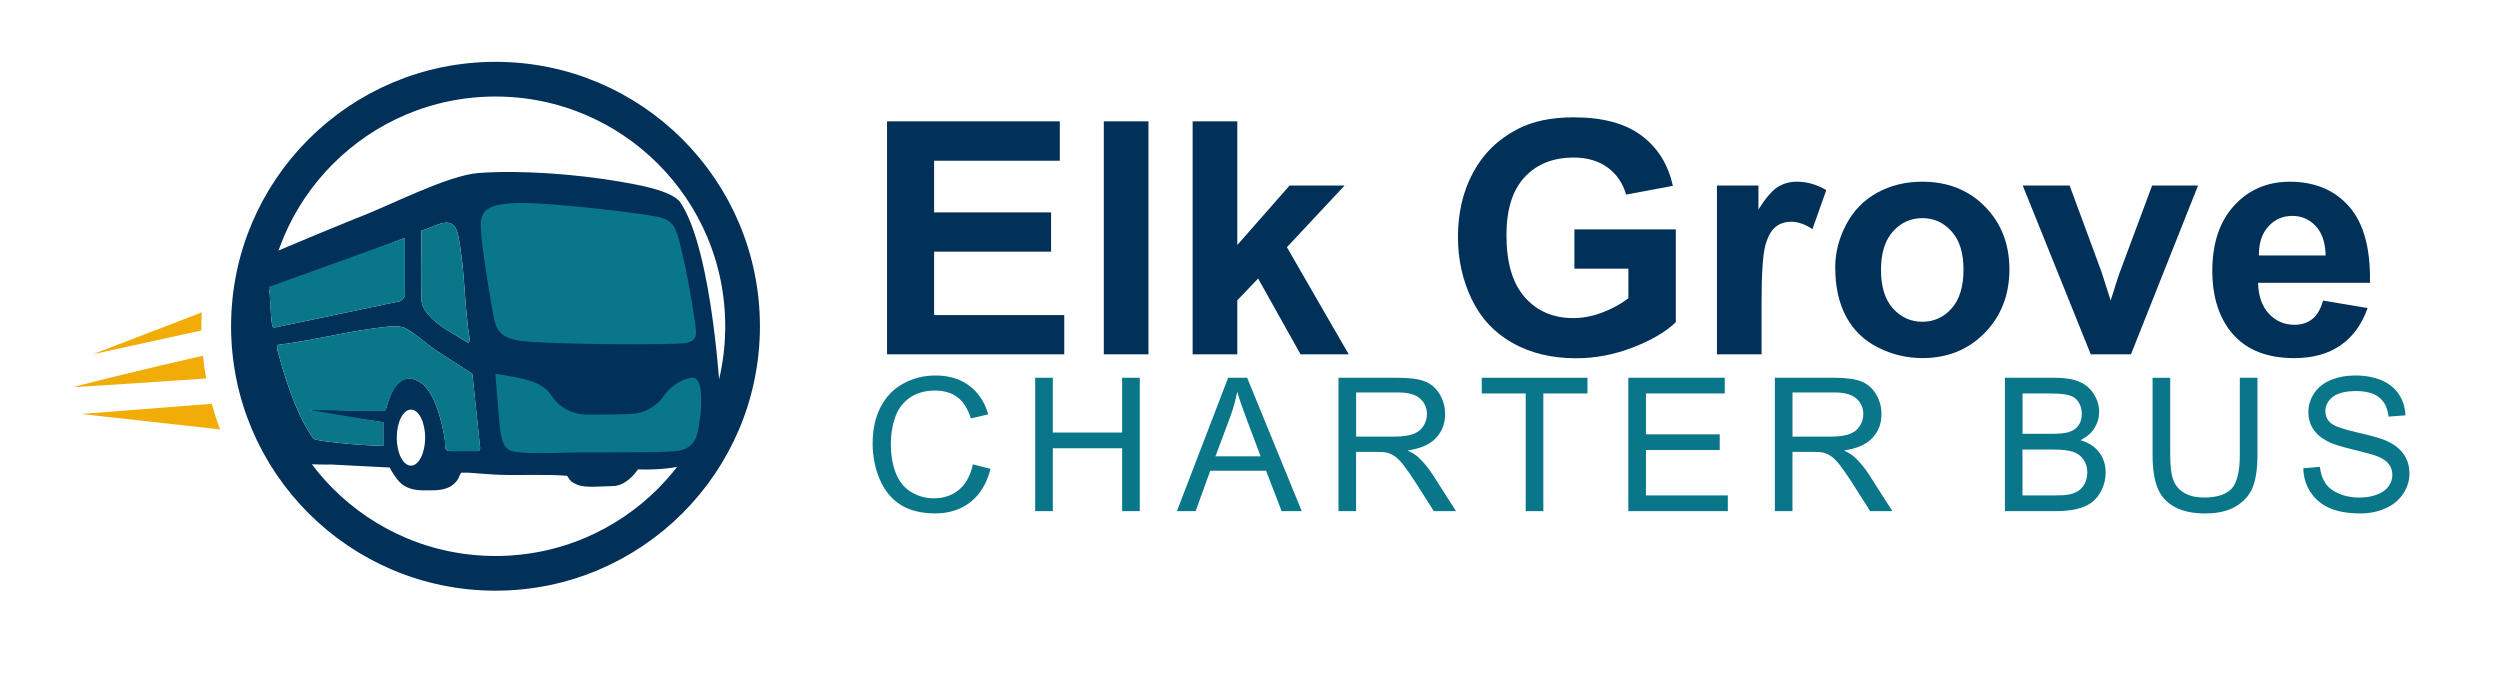 <?xml version="1.0" encoding="UTF-8"?>
<svg id="Layer_1" data-name="Layer 1" xmlns="http://www.w3.org/2000/svg" viewBox="0 0 717 193">
  <defs>
    <style>
      .cls-1 {
        fill: #097789;
      }

      .cls-2 {
        isolation: isolate;
      }

      .cls-3 {
        fill: #013059;
      }

      .cls-4 {
        fill: none;
        stroke: #013059;
        stroke-miterlimit: 10;
        stroke-width: 9.95px;
      }

      .cls-5 {
        fill: #f2ac07;
      }
    </style>
  </defs>
  <g class="cls-2">
    <g class="cls-2">
      <path class="cls-3" d="M254.4,101.62V34.8h49.55v11.3h-36.05v14.81h33.55v11.26h-33.55v18.19h37.33v11.26h-50.82Z"/>
      <path class="cls-3" d="M316.57,101.62V34.8h12.81v66.82h-12.81Z"/>
      <path class="cls-3" d="M342.05,101.62V34.8h12.81v35.46l15-17.05h15.77l-16.55,17.69,17.73,30.72h-13.81l-12.17-21.74-5.97,6.24v15.5h-12.81Z"/>
      <path class="cls-3" d="M451.54,77.05v-11.26h29.08v26.62c-2.83,2.73-6.92,5.14-12.28,7.22s-10.79,3.12-16.29,3.12c-6.99,0-13.08-1.47-18.28-4.4s-9.1-7.13-11.71-12.58c-2.61-5.45-3.92-11.39-3.92-17.8,0-6.96,1.46-13.14,4.38-18.55,2.92-5.41,7.19-9.56,12.81-12.44,4.29-2.22,9.62-3.33,16-3.33,8.3,0,14.78,1.74,19.44,5.22,4.66,3.48,7.67,8.29,9,14.43l-13.4,2.51c-.94-3.28-2.71-5.87-5.31-7.77-2.6-1.9-5.84-2.85-9.73-2.85-5.9,0-10.58,1.87-14.06,5.61-3.48,3.74-5.22,9.28-5.22,16.64,0,7.93,1.76,13.88,5.29,17.84,3.52,3.97,8.14,5.95,13.86,5.95,2.83,0,5.66-.55,8.5-1.66,2.84-1.11,5.28-2.45,7.32-4.03v-8.48h-15.45Z"/>
      <path class="cls-3" d="M505.23,101.62h-12.81v-48.41h11.9v6.88c2.04-3.25,3.87-5.39,5.49-6.43,1.62-1.03,3.47-1.55,5.54-1.55,2.92,0,5.73.81,8.43,2.42l-3.97,11.17c-2.16-1.4-4.16-2.1-6.02-2.1s-3.31.49-4.56,1.48c-1.25.99-2.23,2.77-2.94,5.36-.71,2.58-1.07,7.99-1.07,16.23v14.95Z"/>
      <path class="cls-3" d="M526.34,76.73c0-4.25,1.05-8.37,3.15-12.35,2.1-3.98,5.07-7.02,8.91-9.12,3.84-2.1,8.14-3.15,12.88-3.15,7.32,0,13.33,2.38,18,7.13,4.68,4.76,7.02,10.76,7.02,18.03s-2.36,13.39-7.09,18.21c-4.73,4.82-10.67,7.22-17.84,7.22-4.44,0-8.67-1-12.69-3.01-4.03-2.01-7.09-4.95-9.18-8.82s-3.15-8.59-3.15-14.15ZM539.47,77.42c0,4.8,1.14,8.48,3.42,11.03s5.09,3.83,8.43,3.83,6.15-1.28,8.41-3.83c2.26-2.55,3.4-6.26,3.4-11.12s-1.13-8.39-3.4-10.94c-2.26-2.55-5.07-3.83-8.41-3.83s-6.15,1.28-8.43,3.83-3.42,6.23-3.42,11.03Z"/>
      <path class="cls-3" d="M599.63,101.62l-19.51-48.41h13.45l9.12,24.71,2.64,8.25c.7-2.1,1.14-3.48,1.32-4.15.42-1.37.88-2.74,1.37-4.1l9.21-24.71h13.17l-19.24,48.41h-11.53Z"/>
      <path class="cls-3" d="M666.27,86.21l12.76,2.14c-1.64,4.68-4.23,8.24-7.77,10.69-3.54,2.45-7.97,3.67-13.29,3.67-8.42,0-14.65-2.75-18.69-8.25-3.19-4.41-4.79-9.97-4.79-16.68,0-8.02,2.1-14.3,6.29-18.85s9.5-6.81,15.91-6.81c7.2,0,12.88,2.38,17.05,7.13s6.15,12.04,5.97,21.86h-32.09c.09,3.8,1.12,6.75,3.1,8.87s4.44,3.17,7.38,3.17c2,0,3.69-.55,5.06-1.64,1.37-1.09,2.4-2.86,3.1-5.29ZM667,73.27c-.09-3.71-1.05-6.53-2.87-8.46s-4.04-2.89-6.66-2.89c-2.8,0-5.1,1.02-6.93,3.05-1.82,2.04-2.72,4.8-2.69,8.3h19.14Z"/>
    </g>
  </g>
  <g class="cls-2">
    <g class="cls-2">
      <path class="cls-1" d="M279.03,133.18l5.06,1.28c-1.06,4.16-2.97,7.33-5.73,9.51-2.76,2.18-6.13,3.27-10.11,3.27s-7.48-.84-10.06-2.52c-2.58-1.68-4.55-4.11-5.9-7.29s-2.02-6.6-2.02-10.25c0-3.98.76-7.46,2.28-10.42,1.52-2.97,3.69-5.22,6.5-6.76,2.81-1.54,5.9-2.31,9.28-2.31,3.83,0,7.05.97,9.65,2.92s4.43,4.69,5.45,8.22l-4.98,1.17c-.89-2.78-2.17-4.81-3.86-6.08-1.69-1.27-3.81-1.91-6.37-1.91-2.94,0-5.4.7-7.37,2.11-1.97,1.41-3.36,3.3-4.16,5.68-.8,2.37-1.2,4.82-1.2,7.35,0,3.25.47,6.09,1.42,8.52s2.42,4.24,4.42,5.44,4.17,1.8,6.5,1.8c2.84,0,5.24-.82,7.2-2.45s3.3-4.06,3.99-7.28Z"/>
      <path class="cls-1" d="M296.89,146.59v-38.25h5.06v15.71h19.88v-15.71h5.06v38.25h-5.06v-18.03h-19.88v18.03h-5.06Z"/>
      <path class="cls-1" d="M337.54,146.59l14.69-38.25h5.45l15.66,38.25h-5.77l-4.46-11.59h-16l-4.2,11.59h-5.38ZM348.58,130.88h12.97l-3.99-10.59c-1.22-3.22-2.12-5.86-2.71-7.93-.49,2.45-1.17,4.89-2.06,7.31l-4.2,11.22Z"/>
      <path class="cls-1" d="M383.88,146.59v-38.25h16.96c3.41,0,6,.34,7.78,1.03s3.19,1.9,4.25,3.64c1.06,1.74,1.59,3.66,1.59,5.77,0,2.71-.88,5-2.64,6.86s-4.47,3.04-8.14,3.55c1.34.64,2.36,1.28,3.05,1.9,1.48,1.36,2.88,3.05,4.2,5.09l6.65,10.41h-6.37l-5.06-7.96c-1.48-2.3-2.7-4.05-3.65-5.27s-1.81-2.07-2.57-2.56c-.76-.49-1.53-.83-2.31-1.02-.57-.12-1.51-.18-2.82-.18h-5.87v16.99h-5.06ZM388.94,125.22h10.88c2.31,0,4.12-.24,5.43-.72s2.3-1.24,2.97-2.3c.68-1.05,1.02-2.2,1.02-3.43,0-1.81-.66-3.3-1.97-4.46-1.31-1.17-3.39-1.75-6.22-1.75h-12.11v12.66Z"/>
      <path class="cls-1" d="M437.57,146.59v-33.74h-12.6v-4.51h30.32v4.51h-12.66v33.74h-5.06Z"/>
      <path class="cls-1" d="M467,146.59v-38.25h27.66v4.51h-22.6v11.72h21.16v4.49h-21.16v13.02h23.48v4.51h-28.55Z"/>
      <path class="cls-1" d="M509.03,146.59v-38.25h16.96c3.41,0,6,.34,7.78,1.03s3.19,1.9,4.25,3.64c1.06,1.74,1.59,3.66,1.59,5.77,0,2.71-.88,5-2.64,6.86-1.76,1.86-4.47,3.04-8.14,3.55,1.34.64,2.36,1.28,3.05,1.9,1.48,1.36,2.88,3.05,4.2,5.09l6.65,10.41h-6.37l-5.06-7.96c-1.48-2.3-2.7-4.05-3.65-5.27-.96-1.22-1.81-2.07-2.57-2.56-.76-.49-1.53-.83-2.31-1.02-.57-.12-1.51-.18-2.82-.18h-5.87v16.99h-5.06ZM514.09,125.22h10.88c2.31,0,4.12-.24,5.43-.72s2.3-1.24,2.97-2.3c.68-1.05,1.02-2.2,1.02-3.43,0-1.81-.66-3.3-1.97-4.46-1.31-1.17-3.39-1.75-6.22-1.75h-12.11v12.66Z"/>
      <path class="cls-1" d="M575.01,146.59v-38.25h14.35c2.92,0,5.27.39,7.03,1.16,1.77.77,3.15,1.97,4.15,3.57,1,1.61,1.5,3.29,1.5,5.05,0,1.64-.44,3.18-1.33,4.62-.89,1.44-2.23,2.61-4.02,3.5,2.31.68,4.09,1.84,5.34,3.47,1.24,1.64,1.87,3.57,1.87,5.79,0,1.79-.38,3.46-1.14,5-.76,1.54-1.69,2.73-2.8,3.56s-2.51,1.47-4.19,1.89c-1.68.43-3.74.64-6.17.64h-14.59ZM580.07,124.41h8.27c2.24,0,3.85-.15,4.83-.44,1.29-.38,2.26-1.02,2.91-1.91.65-.89.98-2,.98-3.34,0-1.27-.3-2.39-.91-3.35-.61-.97-1.48-1.63-2.61-1.98s-3.07-.54-5.82-.54h-7.65v11.56ZM580.07,142.08h9.52c1.63,0,2.78-.06,3.44-.18,1.17-.21,2.14-.56,2.92-1.04s1.43-1.2,1.93-2.13.76-2,.76-3.22c0-1.43-.37-2.67-1.1-3.72-.73-1.05-1.74-1.79-3.04-2.22-1.3-.43-3.16-.64-5.6-.64h-8.85v13.15Z"/>
      <path class="cls-1" d="M642.38,108.34h5.06v22.1c0,3.84-.44,6.9-1.3,9.16-.87,2.26-2.44,4.1-4.71,5.52-2.27,1.42-5.25,2.13-8.94,2.13s-6.51-.62-8.79-1.85c-2.28-1.24-3.91-3.02-4.88-5.36-.97-2.34-1.46-5.54-1.46-9.59v-22.1h5.06v22.08c0,3.32.31,5.77.93,7.34.62,1.58,1.68,2.79,3.18,3.64,1.5.85,3.34,1.28,5.52,1.28,3.72,0,6.38-.84,7.96-2.53,1.58-1.69,2.37-4.93,2.37-9.73v-22.08Z"/>
      <path class="cls-1" d="M660.56,134.3l4.78-.42c.23,1.91.75,3.48,1.58,4.71s2.11,2.22,3.85,2.97c1.74.76,3.7,1.14,5.87,1.14,1.93,0,3.63-.29,5.11-.86,1.48-.57,2.58-1.36,3.3-2.36.72-1,1.08-2.09,1.08-3.28s-.35-2.25-1.04-3.14c-.7-.9-1.84-1.65-3.44-2.26-1.03-.4-3.3-1.02-6.81-1.87-3.51-.84-5.98-1.64-7.38-2.39-1.83-.96-3.19-2.14-4.08-3.56-.9-1.42-1.34-3-1.34-4.76,0-1.93.55-3.74,1.64-5.41,1.1-1.68,2.7-2.95,4.8-3.82,2.1-.87,4.44-1.3,7.02-1.3,2.83,0,5.34.46,7.5,1.37s3.83,2.26,5,4.03c1.17,1.77,1.79,3.78,1.88,6.03l-4.85.37c-.26-2.42-1.14-4.24-2.65-5.48-1.5-1.24-3.73-1.85-6.67-1.85s-5.29.56-6.69,1.68-2.1,2.47-2.1,4.06c0,1.37.5,2.5,1.49,3.39.97.89,3.52,1.8,7.63,2.73,4.11.93,6.94,1.74,8.47,2.44,2.23,1.03,3.87,2.33,4.93,3.9,1.06,1.57,1.59,3.39,1.59,5.44s-.58,3.95-1.75,5.75c-1.17,1.8-2.84,3.2-5.02,4.2-2.18,1-4.64,1.5-7.37,1.5-3.46,0-6.36-.5-8.7-1.51-2.34-1.01-4.17-2.53-5.51-4.55s-2.03-4.32-2.1-6.88Z"/>
    </g>
  </g>
  <g>
    <path class="cls-3" d="M206.73,116.07s-2.11-44.19-11.72-58.19c-.19-.28-.35-.37-.59-.59-3.23-2.96-12.31-4.45-16.78-5.22-12.11-2.09-28.14-3.35-40.38-2.45-8.97.66-25.81,9.52-34.94,12.92-.33.12-20.28,8.26-26.95,11.3,0-.01-1.12,20.68-1.12,20.68.73,9.07-1.23.72,1.1,9.45.69,2.58,7.07,20.14,9.51,24.72.85,1.59,1.78,2.75,2.43,4.41,0,0,7.44.23,7.56.12l16.93.87c.32.69,1.71,3.26,3.45,4.74,2.86,2.26,6.55,1.77,9.75,1.77,2.48-.18,4.41-.67,6.03-2.69.61-.75.69-1.39,1.06-2.04.11-.19.17-.32.42-.3.6,0,1.21-.04,1.81,0,3.01.18,6.12.51,9.13.61,6.19.2,13.13-.21,19.22.28.71.86.54,1.58,2.94,2.57,2.4.99,7.02.39,10.06.39,4.29,0,7.31-4.8,7.31-4.8,0,0,15.4.82,19.97-4.65,6.7-8.03,3.79-13.89,3.79-13.89h.01ZM120.85,82.99v-16.84c4.19-1.07,9.17-5.29,10.56,1.41,1.97,9.54,1.73,20.37,3.34,30.05l-.45.74c-4-2.55-8.82-4.77-11.82-8.56-2.04-2.58-1.55-3.72-1.62-6.8h0ZM78.29,93.79c-.69-.49-.69-9.2-1.1-10.64l38.94-14.94v16.4c0,.59-.98,1.83-1.7,1.84l-35.66,7.48c-.17,0-.33-.05-.47-.14h0ZM117.86,133.55c-2.25,0-4.07-3.6-4.07-8.04s1.82-8.04,4.07-8.04,4.07,3.6,4.07,8.04-1.82,8.04-4.07,8.04h0ZM137.25,129.37h-7.98c-2.17,0-1.47-1.72-1.66-3.07-.68-4.76-2.91-14.34-7.37-16.85-5.83-3.27-8.29,3.23-9.5,7.74-.15.16-.42.02-.52.06-.38.15-.42.27-1,.32-4.55.34-10.16.03-14.81-.02-.5,0-1.31.19-1.62-.3-1.4.04-2.75.1-4.13.3l3.23,1.05,18.04,2.5v6.79c-4.26-.13-8.6-.41-12.85-.89-1.33-.15-6.38-.63-7.11-1.17-.57-.42-2.5-3.87-2.95-4.73-2.72-5.21-5.26-12.62-6.79-18.32-.34-1.27-.87-2.51-.74-3.84,9.8-1.19,19.65-3.83,29.44-4.98,2.36-.28,5.44-.84,7.59.3,2.43,1.29,5.86,4.41,8.37,6.1,3.49,2.35,7.09,4.5,10.58,6.85l2.23,21.14c.09.31-.22,1.02-.46,1.02h.01Z"/>
    <path class="cls-1" d="M110.54,117.86c1.21-4.51,3.87-11.68,9.7-8.41,4.47,2.51,6.7,12.09,7.37,16.85.19,1.34-.51,3.07,1.66,3.07h7.98c.24,0,.55-.71.46-1.02l-2.23-21.14c-3.49-2.35-7.09-4.5-10.58-6.85-2.52-1.69-5.95-4.81-8.37-6.1-2.15-1.14-5.23-.58-7.59-.3-9.78,1.15-19.64,3.78-29.44,4.98-.12,1.33.4,2.58.74,3.84,1.52,5.71,4.06,13.11,6.79,18.32.45.86,2.38,4.31,2.95,4.73.73.54,5.78,1.02,7.11,1.17,4.25.48,8.59.76,12.85.89v-6.79l-21.27-3.54s21.73.47,21.88.31h-.01Z"/>
    <path class="cls-1" d="M116.13,68.22l-39.03,14.07c.41,1.43.51,11.01,1.2,11.5.14.1.3.13.47.14l35.66-7.48c.72-.01,1.7-1.26,1.7-1.84v-16.4h0Z"/>
    <path class="cls-1" d="M197.8,108.38c-3.03.82-5.69,2.64-7.4,5.14-2.18,3.19-5.79,5.11-9.65,5.23-4.15.13-8.24.2-12.42.16-4.01-.04-7.82-1.95-10.04-5.29-.25-.38-.52-.75-.8-1.09-3.14-3.8-10.72-4.53-15.36-5.31-.06.04.21,3.56.55,7.38h0v.04c.04.49.09.99.13,1.48.22,2.6.41,5.53.8,8.11.57,3.78,1.7,5.26,5.46,5.53,5.61.4,10.98.08,16.53-.01,3.59-.06,22.19.13,27.63-.31,7.13-.58,6.82-5.08,7.74-11.05,0-1.66,1.14-11.18-3.18-10.01h.01Z"/>
    <path class="cls-1" d="M120.85,66.15c.1,5.6-.13,11.24,0,16.84.07,3.08-.42,4.22,1.62,6.8,3.01,3.79,7.83,6.01,11.82,8.56l.45-.74c-1.61-9.68-1.36-20.51-3.34-30.05-1.39-6.7-6.37-2.48-10.56-1.41h0Z"/>
    <path class="cls-1" d="M199.57,94.33c-.1-1.55-1.79-12.56-3.65-20.56s-2.14-10.54-7.41-11.62-31.78-4.3-41-3.89-9.9,3.03-9.56,8.15,2.31,17.06,3.21,22.09,1.04,8.13,7.89,9.22,44.27,1.28,47.58.67c3.32-.61,3.04-2.51,2.93-4.07h.01Z"/>
    <path class="cls-5" d="M58.19,102.03c-14.49,3.25-35.63,8.45-37.07,8.99-.27.1,24.35-1.54,38.01-2.46-.39-2.15-.71-4.32-.93-6.53h0Z"/>
    <path class="cls-5" d="M60.75,115.8l-37.48,2.93,39.86,4.43c-.9-2.4-1.69-4.86-2.38-7.36Z"/>
    <path class="cls-5" d="M57.76,93.57c0-1.33.04-2.65.1-3.97l-31.25,12,31.18-6.83c0-.4-.03-.8-.03-1.2h0Z"/>
  </g>
  <circle class="cls-4" cx="142.11" cy="93.57" r="70.86"/>
</svg>